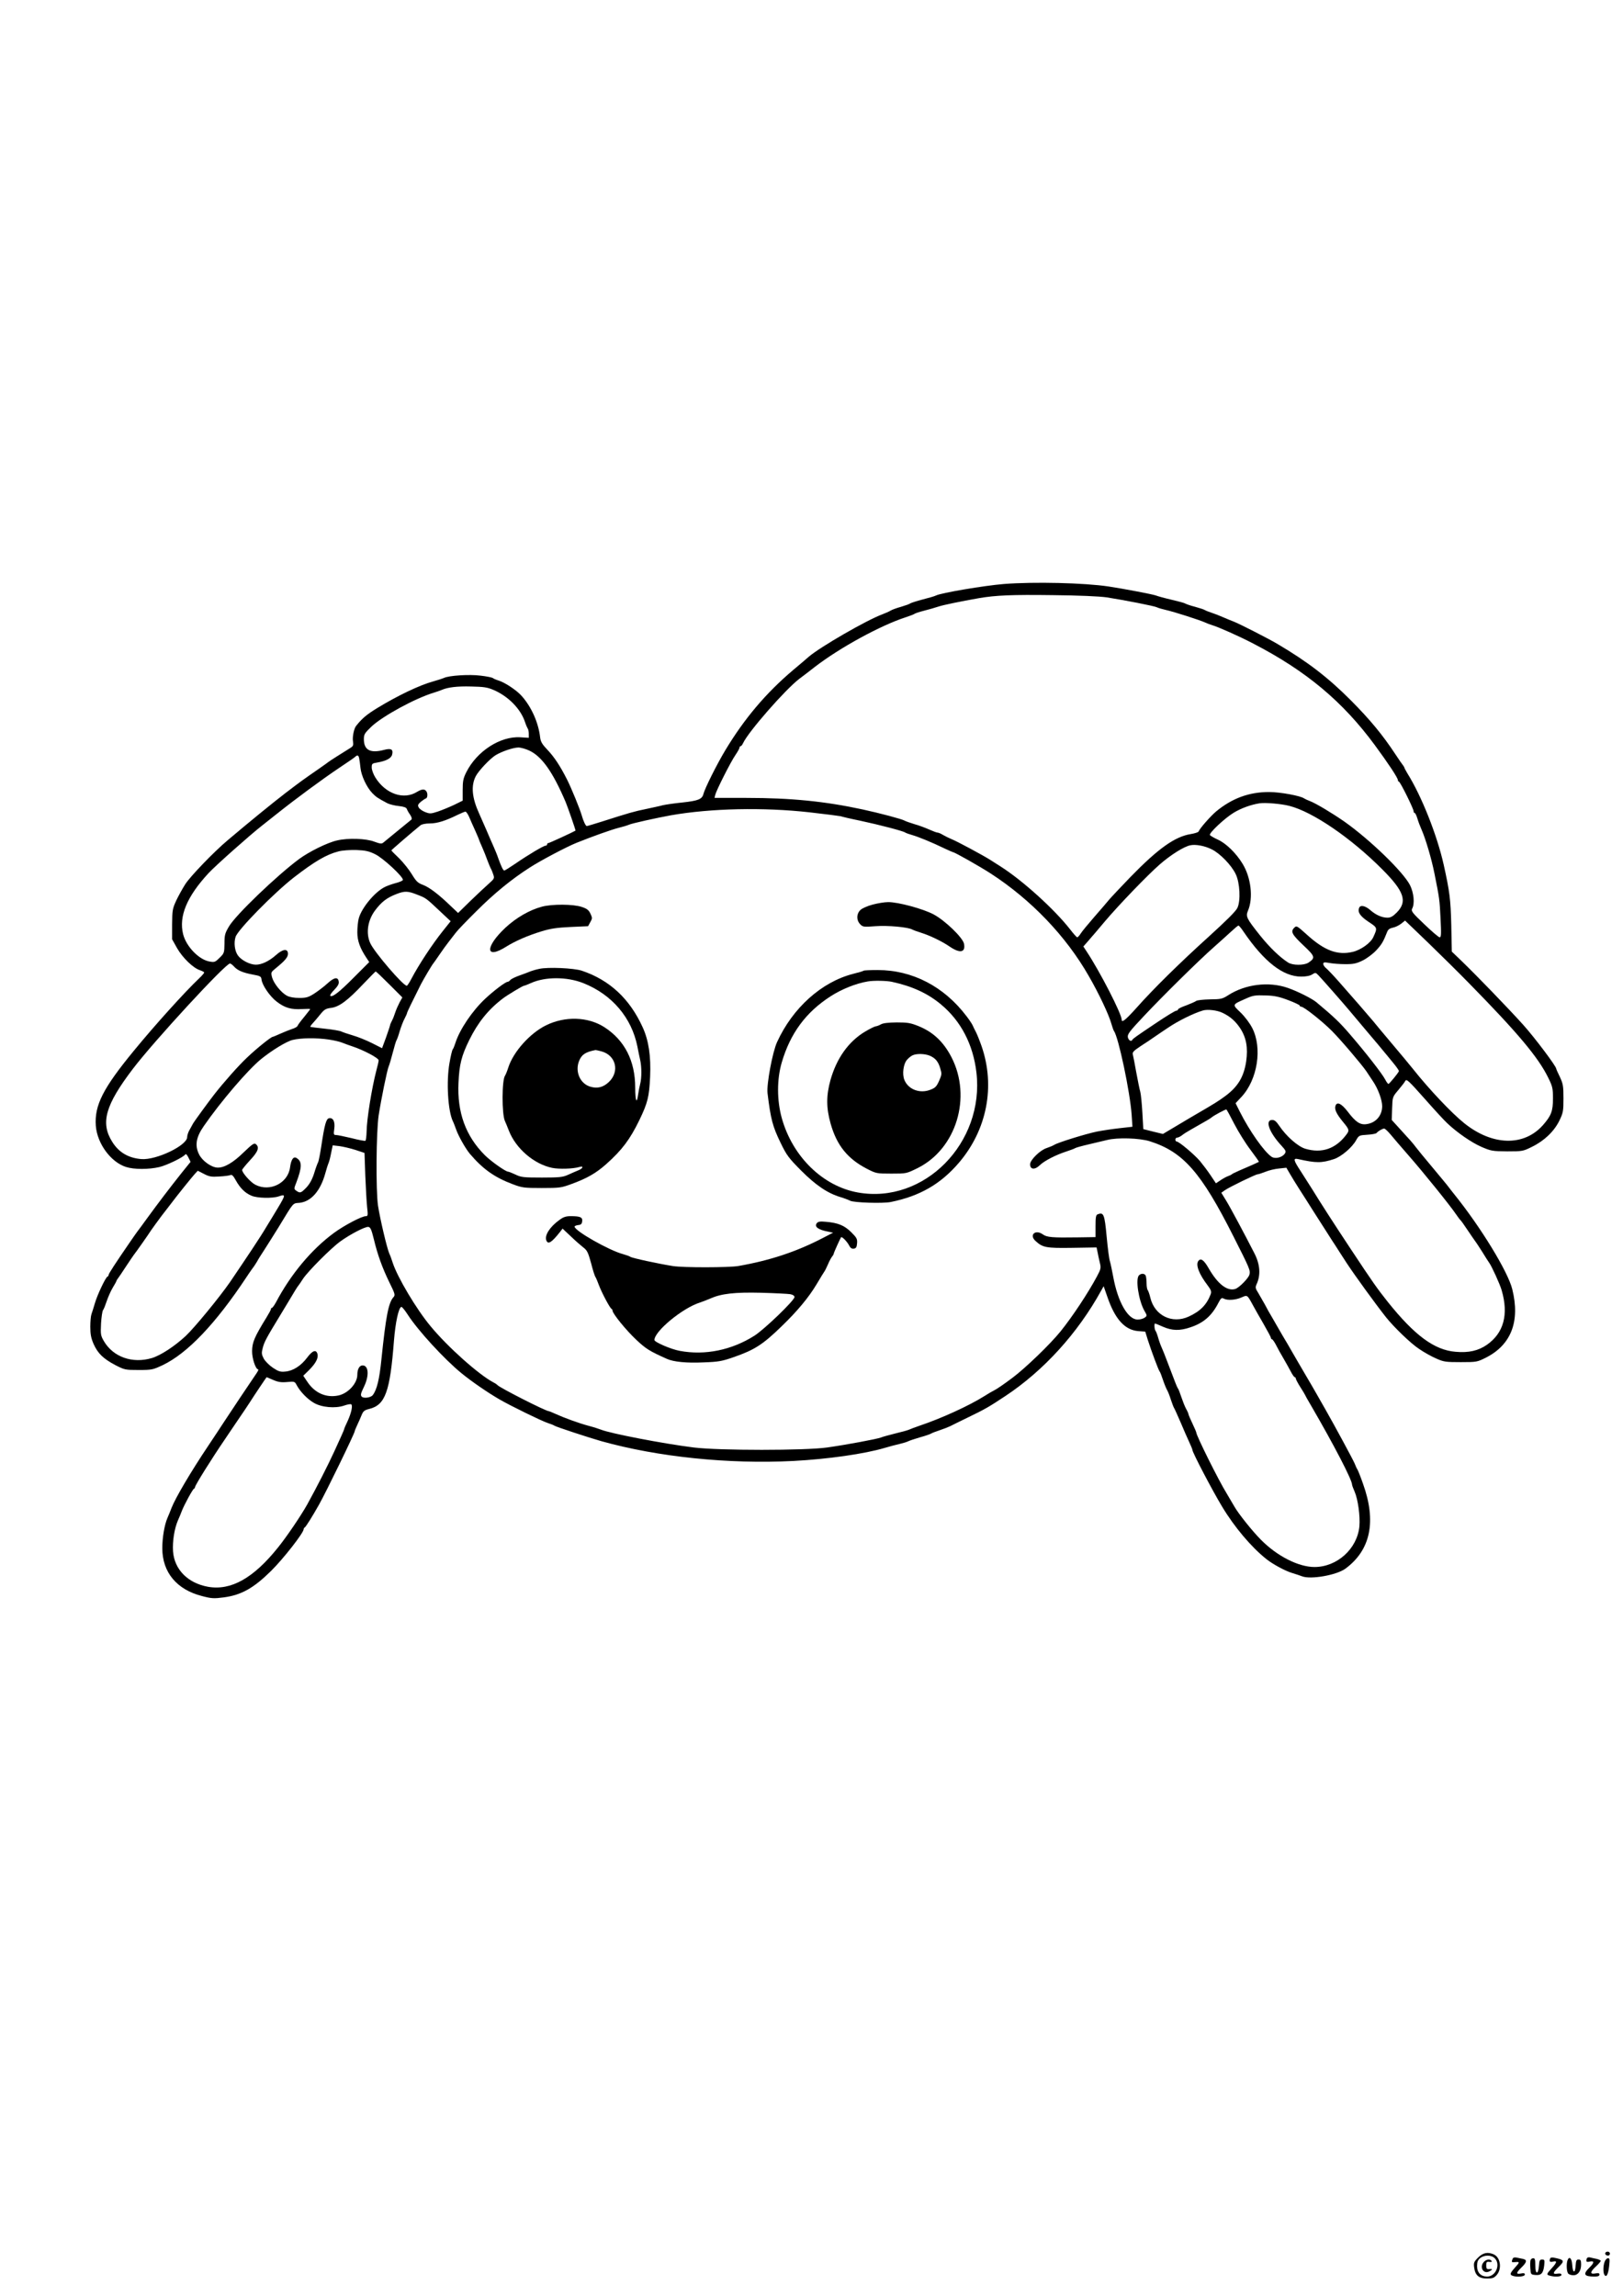 <?xml version="1.0" standalone="no"?>
<!DOCTYPE svg PUBLIC "-//W3C//DTD SVG 20010904//EN"
 "http://www.w3.org/TR/2001/REC-SVG-20010904/DTD/svg10.dtd">
<svg version="1.0" xmlns="http://www.w3.org/2000/svg"
 width="1240pt" height="1754pt" viewBox="0 0 1240 1754"
 preserveAspectRatio="xMidYMid meet">

<g transform="translate(0,1754) scale(0.1,-0.1)"
fill="#000000" stroke="none">
<path d="M7670 13079 c-149 -12 -481 -68 -519 -88 -9 -5 -54 -18 -101 -30 -46
-12 -89 -26 -95 -30 -5 -5 -37 -16 -70 -26 -33 -9 -69 -22 -80 -29 -11 -7 -41
-20 -67 -30 -120 -45 -470 -247 -558 -322 -8 -8 -62 -53 -120 -102 -208 -176
-372 -370 -518 -612 -65 -108 -157 -292 -168 -336 -10 -39 -40 -51 -160 -64
-61 -6 -128 -16 -150 -21 -21 -6 -79 -18 -129 -29 -89 -18 -127 -29 -337 -96
-59 -19 -111 -34 -115 -34 -8 0 -26 37 -38 80 -15 52 -78 206 -112 274 -53
105 -99 175 -153 231 -37 39 -49 59 -53 90 -13 118 -70 242 -147 325 -39 41
-122 96 -169 111 -20 6 -41 15 -46 20 -6 4 -48 13 -94 18 -84 11 -243 1 -280
-18 -9 -4 -45 -16 -81 -26 -103 -28 -273 -109 -430 -205 -81 -50 -114 -78
-160 -136 -16 -21 -29 -85 -23 -118 4 -28 1 -36 -18 -48 -60 -37 -164 -103
-169 -108 -3 -3 -37 -27 -77 -55 -123 -85 -135 -94 -252 -183 -100 -77 -272
-217 -441 -360 -105 -88 -287 -277 -325 -337 -21 -33 -52 -89 -69 -125 -28
-61 -30 -73 -31 -180 l0 -115 38 -68 c42 -73 122 -151 174 -168 18 -6 33 -14
33 -18 0 -4 -16 -23 -36 -42 -112 -106 -342 -361 -501 -555 -236 -287 -302
-417 -291 -573 10 -135 113 -277 230 -315 62 -20 173 -20 255 -1 59 14 186 76
199 97 4 6 14 -4 23 -23 l17 -34 -71 -88 c-92 -116 -174 -224 -258 -339 -37
-51 -72 -99 -78 -106 -5 -7 -31 -43 -56 -80 -108 -157 -163 -241 -163 -250 0
-6 -4 -12 -9 -14 -14 -5 -78 -140 -96 -203 -10 -33 -21 -70 -26 -83 -5 -13 -9
-56 -9 -97 0 -58 6 -87 25 -131 32 -72 73 -112 165 -161 72 -37 76 -38 179
-38 102 0 109 2 184 37 190 91 405 317 640 672 6 10 25 37 41 60 17 22 35 50
41 61 5 11 31 52 56 90 25 39 73 115 107 170 120 197 106 182 161 187 87 9
159 90 196 224 9 33 20 68 25 79 5 11 14 46 20 78 l12 58 52 -6 c29 -4 84 -17
122 -29 l69 -23 6 -174 c4 -96 10 -204 14 -241 7 -61 6 -68 -10 -68 -32 0
-168 -72 -245 -129 -171 -126 -329 -316 -441 -528 -13 -24 -27 -43 -31 -43 -4
0 -8 -4 -8 -10 0 -5 -15 -33 -33 -62 -93 -151 -110 -191 -111 -258 -1 -55 27
-140 46 -140 5 0 0 -12 -10 -27 -36 -52 -217 -323 -252 -377 -19 -30 -74 -112
-121 -183 -130 -194 -250 -397 -279 -473 -7 -19 -21 -53 -31 -76 -22 -50 -39
-149 -39 -230 0 -184 110 -317 304 -366 72 -19 90 -20 166 -10 134 18 227 70
361 202 94 93 249 291 249 319 0 5 4 11 8 13 8 3 60 87 108 172 55 97 274 548
274 563 0 4 9 25 19 47 11 23 26 57 34 77 12 30 22 38 60 47 121 31 157 132
187 522 11 137 35 250 56 257 5 2 27 -25 49 -59 77 -120 279 -340 410 -447 78
-64 199 -147 290 -200 88 -51 324 -166 370 -181 22 -7 45 -16 50 -20 12 -9
262 -91 360 -119 434 -121 972 -176 1465 -151 266 14 545 54 700 100 36 11 87
24 113 30 26 6 55 15 65 20 9 5 51 19 92 31 41 11 80 25 85 29 6 4 35 15 65
25 30 10 66 24 80 31 14 7 72 36 130 64 135 65 166 83 291 166 293 194 553
480 732 805 l19 34 29 -83 c58 -169 133 -252 236 -260 l53 -4 19 -62 c29 -90
81 -229 90 -241 5 -5 16 -35 26 -65 10 -30 24 -64 30 -75 7 -11 21 -45 30 -75
10 -30 21 -59 25 -65 4 -5 26 -55 50 -110 23 -55 53 -123 66 -151 13 -28 24
-54 24 -59 0 -19 150 -306 226 -432 94 -157 225 -312 340 -403 46 -37 143 -90
194 -105 30 -9 65 -21 78 -26 66 -26 265 9 332 59 192 142 237 360 134 647
-19 55 -39 104 -43 110 -4 5 -14 26 -21 45 -12 29 -153 290 -226 418 -12 20
-39 69 -61 107 -22 39 -64 111 -93 160 -29 50 -74 126 -99 170 -25 44 -50 87
-56 96 -5 9 -23 38 -38 65 -16 27 -41 72 -57 99 -17 28 -42 72 -56 100 -15 27
-38 67 -51 89 -22 34 -23 42 -13 65 33 70 28 151 -16 237 -72 141 -183 349
-215 401 l-38 62 27 19 c36 25 236 122 251 122 7 0 33 9 59 19 26 11 72 22
104 25 l56 6 28 -48 c15 -26 47 -78 72 -117 25 -38 72 -113 105 -165 71 -110
133 -209 147 -230 6 -8 30 -46 55 -85 25 -38 50 -77 55 -85 62 -94 217 -308
300 -413 60 -75 190 -201 252 -241 36 -25 95 -58 130 -73 58 -26 73 -28 188
-28 123 0 126 1 194 35 192 98 261 277 200 522 -33 134 -240 473 -443 725 -14
18 -34 42 -43 55 -9 13 -66 81 -125 152 -59 70 -117 141 -128 156 -20 27 -40
50 -131 149 l-51 56 3 88 c3 88 3 88 47 140 24 29 49 60 54 71 9 16 27 -1 146
-135 75 -85 153 -170 174 -189 76 -72 185 -147 260 -180 74 -32 84 -34 198
-35 117 0 122 1 190 35 94 46 169 118 209 200 29 60 31 73 31 170 0 94 -3 111
-27 163 -16 32 -28 60 -28 63 0 19 -164 237 -251 334 -116 129 -358 379 -472
489 l-75 72 -4 202 c-5 198 -12 255 -58 462 -51 227 -169 524 -277 697 -12 21
-23 40 -23 43 0 3 -5 11 -10 18 -6 7 -33 46 -60 87 -97 147 -192 262 -338 409
-174 175 -333 297 -562 432 -71 42 -285 151 -330 169 -19 7 -57 23 -85 35 -27
12 -68 28 -90 35 -22 7 -44 16 -50 20 -5 4 -39 15 -75 25 -36 9 -69 21 -75 25
-5 4 -53 17 -105 29 -52 12 -106 27 -118 32 -23 9 -249 52 -362 69 -186 28
-570 37 -800 19z m785 -102 c134 -21 365 -66 384 -76 9 -5 41 -14 71 -21 62
-14 249 -74 295 -94 17 -8 41 -17 55 -21 50 -15 208 -85 317 -142 403 -209
681 -441 927 -775 103 -140 176 -250 176 -267 0 -5 4 -11 9 -13 11 -4 111
-206 111 -224 0 -8 4 -14 8 -14 5 0 14 -19 21 -42 7 -24 21 -61 31 -83 32 -72
78 -228 100 -340 37 -185 39 -195 46 -342 6 -120 5 -143 -7 -143 -8 1 -60 45
-117 100 -92 87 -102 101 -93 119 21 38 13 120 -16 179 -51 101 -306 348 -503
487 -94 65 -214 137 -260 155 -19 7 -40 17 -46 21 -26 20 -184 49 -268 49
-152 0 -281 -47 -403 -147 -44 -37 -127 -131 -135 -154 -2 -6 -28 -15 -59 -20
-122 -19 -250 -110 -464 -330 -71 -74 -143 -150 -160 -170 -16 -20 -69 -81
-116 -135 -47 -54 -94 -111 -103 -126 -10 -16 -22 -28 -26 -28 -4 0 -29 28
-56 63 -119 152 -362 372 -529 478 -22 14 -58 37 -80 51 -57 36 -254 142 -295
158 -19 8 -48 22 -65 32 -16 10 -35 18 -42 18 -7 0 -36 11 -65 24 -29 13 -80
32 -113 41 -33 10 -67 22 -75 27 -22 12 -186 56 -320 85 -287 62 -546 88 -888
88 l-243 0 6 25 c10 37 118 251 154 303 17 25 31 50 31 56 0 6 4 11 8 11 5 0
13 10 19 23 40 87 322 409 429 491 23 17 77 58 120 92 191 147 502 317 694
379 30 10 60 21 65 25 6 5 39 16 75 25 36 9 84 23 108 31 38 13 171 40 312 65
129 22 253 27 560 23 204 -2 358 -9 415 -17z m-4685 -707 c113 -48 208 -145
241 -245 7 -22 17 -44 21 -50 4 -5 8 -23 8 -40 l0 -31 -64 4 c-154 10 -334
-107 -414 -268 -23 -46 -27 -68 -27 -135 l0 -81 -65 -32 c-36 -17 -92 -40
-124 -51 -55 -18 -62 -18 -98 -4 -21 8 -43 24 -49 35 -9 17 -6 24 17 44 16 13
32 23 35 24 14 0 19 32 9 51 -13 24 -34 24 -74 0 -101 -63 -239 -16 -317 108
-16 25 -29 60 -29 78 0 29 3 32 41 38 69 12 108 32 115 61 10 40 -8 50 -61 36
-106 -28 -155 -2 -155 82 0 36 6 46 58 96 87 81 334 216 477 259 22 7 49 16
60 21 46 20 117 29 225 26 95 -2 124 -6 170 -26z m275 -464 c95 -45 178 -162
276 -391 15 -35 79 -219 76 -220 -22 -13 -200 -95 -207 -95 -6 0 -10 -4 -10
-10 0 -5 -5 -10 -12 -10 -15 0 -133 -70 -230 -137 -43 -29 -81 -53 -85 -53 -9
0 -24 32 -47 96 -7 22 -23 60 -34 85 -11 24 -36 82 -56 129 -21 47 -45 103
-55 125 -55 120 -64 212 -26 286 22 42 108 133 151 160 48 29 133 58 174 59
19 0 58 -11 85 -24z m-1301 -58 c3 -13 7 -45 10 -73 6 -60 47 -148 90 -193 29
-30 41 -38 116 -78 16 -8 55 -18 86 -21 38 -4 58 -11 62 -22 3 -9 14 -29 25
-44 11 -16 16 -32 11 -37 -5 -4 -52 -43 -104 -85 -52 -43 -102 -84 -111 -91
-13 -11 -24 -10 -70 7 -62 24 -200 29 -284 9 -73 -16 -214 -86 -290 -142 -172
-128 -482 -425 -535 -514 -31 -52 -35 -66 -35 -131 -1 -71 -2 -75 -37 -109
-33 -33 -39 -36 -76 -29 -81 13 -179 114 -203 209 -34 137 29 288 195 467 52
56 314 289 406 361 19 15 76 60 125 99 141 112 342 260 466 343 63 42 119 80
124 86 16 15 24 11 29 -12z m7107 -364 c178 -45 471 -245 709 -484 170 -170
195 -247 110 -332 -28 -28 -46 -38 -69 -38 -43 0 -90 21 -133 59 -38 33 -75
40 -84 16 -13 -33 7 -63 71 -106 70 -46 70 -46 37 -118 -20 -44 -94 -97 -156
-112 -117 -28 -217 9 -353 133 -76 68 -77 69 -96 50 -28 -29 -16 -51 74 -136
87 -82 90 -93 35 -130 -34 -21 -119 -21 -154 1 -63 40 -140 114 -214 206 -105
132 -112 146 -93 191 41 97 23 252 -41 357 -49 81 -126 157 -191 186 -29 13
-55 29 -59 34 -9 15 114 130 182 171 56 34 132 62 199 72 46 6 163 -4 226 -20z
m-3667 -49 c124 -14 231 -28 239 -30 7 -3 74 -19 148 -34 150 -32 329 -79 344
-90 5 -4 30 -13 55 -20 49 -14 151 -56 246 -102 34 -16 64 -29 66 -29 12 0
203 -108 288 -163 308 -200 573 -476 748 -782 76 -131 154 -296 173 -365 7
-25 16 -50 20 -56 34 -45 123 -466 135 -640 l6 -91 -98 -11 c-55 -6 -133 -18
-174 -26 -87 -18 -296 -83 -325 -101 -11 -7 -38 -18 -59 -25 -50 -16 -126 -91
-126 -124 0 -40 36 -44 74 -7 35 34 122 79 206 106 30 10 60 21 65 25 6 4 53
17 105 29 52 12 115 27 139 33 78 20 247 15 326 -10 255 -81 392 -237 639
-727 124 -245 130 -259 122 -291 -7 -28 -78 -100 -108 -110 -61 -19 -133 36
-202 155 -38 67 -62 84 -81 58 -21 -29 6 -100 71 -185 27 -36 31 -48 24 -68
-31 -81 -79 -130 -168 -171 -126 -58 -260 7 -293 143 -6 27 -16 53 -20 59 -5
5 -9 28 -9 51 0 23 -3 49 -6 58 -7 19 -35 21 -52 4 -28 -28 -3 -191 41 -270
22 -38 22 -39 3 -53 -11 -8 -35 -15 -54 -15 -75 0 -152 135 -187 328 -9 48
-20 101 -25 117 -6 17 -17 102 -25 189 -16 172 -23 188 -69 170 -13 -5 -16
-23 -16 -90 l0 -84 -132 -2 c-199 -3 -239 0 -271 23 -56 40 -106 -4 -56 -50
55 -51 81 -56 281 -53 l186 3 7 -33 c3 -18 11 -54 17 -80 11 -44 10 -50 -22
-110 -67 -125 -186 -305 -277 -418 -78 -97 -270 -282 -368 -355 -61 -46 -122
-88 -140 -96 -11 -5 -45 -25 -75 -44 -116 -73 -328 -170 -495 -226 -33 -11
-69 -25 -80 -30 -11 -5 -58 -18 -105 -29 -47 -12 -96 -25 -110 -31 -32 -12
-262 -55 -410 -76 -167 -24 -828 -24 -1020 0 -233 29 -636 107 -708 136 -15 6
-58 20 -97 30 -77 21 -186 61 -252 91 -24 11 -46 20 -49 20 -24 0 -379 181
-394 200 -3 4 -16 13 -30 20 -112 59 -350 271 -481 430 -109 131 -253 374
-289 485 -7 22 -18 54 -26 70 -18 42 -70 262 -86 365 -17 116 -14 563 5 690
19 123 65 349 77 375 5 11 19 58 31 105 12 47 25 90 29 95 4 6 15 36 24 69 10
32 26 75 37 95 10 19 19 39 19 43 0 6 37 83 105 218 20 39 87 152 95 160 3 3
23 32 45 64 22 33 55 78 72 100 18 23 43 55 55 71 12 17 83 91 158 165 134
134 268 244 409 334 82 53 281 158 356 188 122 49 265 100 320 114 33 8 69 19
80 24 20 10 210 52 320 72 308 54 708 62 1059 23z m-2599 -37 c10 -24 31 -71
47 -106 15 -34 28 -64 28 -67 0 -2 11 -28 24 -57 13 -29 31 -75 41 -103 10
-27 22 -54 25 -60 4 -5 12 -25 18 -43 11 -31 9 -34 -31 -70 -23 -20 -86 -79
-140 -131 l-97 -95 -53 50 c-94 91 -165 145 -214 164 -41 15 -53 27 -86 81
-21 35 -65 90 -97 122 -33 31 -60 59 -60 61 0 3 161 142 223 192 10 8 39 14
72 14 55 0 119 20 210 65 28 13 55 25 61 25 6 0 19 -19 29 -42z m5673 -246
c63 -31 150 -120 183 -189 32 -66 39 -203 13 -258 -11 -25 -86 -99 -218 -219
-218 -197 -423 -398 -555 -547 -81 -90 -111 -114 -111 -89 0 45 -166 368 -268
522 l-25 38 37 42 c20 24 43 50 50 58 7 8 42 49 76 90 110 130 330 358 422
438 84 73 183 135 232 145 40 9 111 -4 164 -31z m-6392 -37 c61 -29 219 -176
212 -197 -2 -6 -27 -17 -56 -24 -29 -8 -66 -21 -83 -30 -77 -39 -176 -159
-198 -239 -6 -22 -11 -70 -11 -106 0 -66 20 -122 73 -201 l18 -27 -118 -118
c-113 -114 -165 -154 -180 -139 -4 3 10 24 31 45 26 27 37 46 34 62 -5 39 -35
34 -86 -13 -26 -24 -71 -58 -100 -77 -45 -29 -62 -34 -115 -34 -39 0 -74 6
-93 16 -45 23 -102 94 -115 140 -10 39 -10 40 28 71 70 57 93 84 93 110 0 42
-39 38 -92 -10 -52 -46 -110 -74 -155 -73 -45 1 -109 34 -135 70 -25 34 -33
98 -18 143 18 55 294 336 446 454 155 120 248 175 339 198 28 8 88 12 136 11
70 -3 96 -8 145 -32z m321 -309 c68 -26 68 -26 177 -129 l79 -74 -59 -74 c-81
-101 -185 -259 -241 -366 -15 -29 -31 -53 -35 -53 -28 0 -247 255 -279 325
-35 76 -20 175 37 251 50 66 89 96 164 125 62 24 87 23 157 -5z m8033 -673
c377 -384 534 -571 610 -728 31 -63 35 -79 35 -155 0 -97 -13 -132 -76 -204
-146 -165 -387 -159 -603 15 -96 77 -269 260 -391 414 -22 28 -93 113 -158
190 -65 77 -131 156 -146 175 -34 41 -166 193 -266 306 -38 43 -80 87 -92 97
-13 10 -23 25 -23 34 0 13 8 14 48 7 26 -5 81 -9 122 -9 63 0 84 5 133 29 32
16 78 51 102 77 41 44 54 66 83 140 7 19 20 28 44 33 18 3 46 17 63 30 l30 24
175 -168 c96 -93 236 -231 310 -307z m-1719 390 c157 -230 302 -343 440 -343
39 0 69 6 85 17 24 15 26 15 48 -8 35 -37 186 -209 232 -264 23 -28 87 -104
143 -170 56 -66 113 -133 126 -150 14 -16 45 -55 70 -85 25 -30 44 -58 43 -62
-5 -15 -73 -97 -80 -98 -4 0 -16 16 -25 34 -22 43 -149 206 -269 345 -77 90
-122 133 -255 244 -34 29 -148 86 -221 111 -145 50 -323 28 -454 -56 -45 -29
-56 -31 -140 -32 -50 -1 -97 -6 -105 -12 -8 -6 -42 -21 -76 -34 -35 -12 -63
-26 -63 -31 0 -5 -5 -9 -11 -9 -10 0 -74 -39 -169 -103 -139 -93 -165 -112
-168 -119 -8 -18 -30 -6 -35 19 -4 23 12 44 123 162 143 152 414 420 534 526
44 39 102 91 130 117 28 26 54 48 58 48 4 0 22 -21 39 -47z m-7715 -264 c28
-32 69 -49 143 -63 60 -11 66 -14 69 -38 5 -44 65 -131 117 -170 61 -47 111
-61 192 -56 35 2 63 2 63 0 0 -2 -21 -29 -46 -60 -26 -31 -49 -62 -51 -69 -3
-7 -21 -17 -41 -23 -21 -7 -61 -23 -90 -36 -29 -13 -55 -24 -58 -24 -13 0
-126 -91 -197 -159 -65 -61 -179 -190 -250 -281 -43 -55 -154 -207 -163 -224
-6 -12 -19 -34 -28 -51 -9 -16 -16 -39 -16 -51 0 -64 -236 -177 -350 -168 -99
8 -172 51 -222 131 -92 145 -54 281 157 558 162 213 708 805 742 805 5 0 18
-9 29 -21z m1189 -139 l99 -99 -21 -38 c-11 -21 -26 -55 -33 -76 -7 -22 -18
-51 -26 -65 -8 -15 -14 -30 -14 -34 0 -4 -14 -45 -30 -91 l-31 -84 -77 39
c-42 21 -108 48 -147 59 -38 11 -78 25 -88 30 -10 5 -66 15 -125 21 -59 6
-109 13 -111 14 -2 2 6 14 17 26 12 13 38 43 58 68 31 39 43 46 84 51 62 8
127 57 245 182 50 52 92 95 95 96 3 1 50 -44 105 -99z m6868 -120 c48 -18 87
-37 87 -41 0 -5 5 -9 12 -9 20 0 160 -111 233 -184 68 -68 230 -259 264 -309
9 -14 33 -50 53 -80 38 -57 68 -140 68 -187 0 -72 -49 -128 -120 -137 -49 -7
-83 16 -145 98 -46 59 -79 75 -91 44 -11 -27 6 -63 57 -125 49 -59 50 -65 24
-99 -81 -107 -187 -143 -312 -106 -57 17 -146 96 -199 175 -22 33 -36 45 -54
45 -58 0 -23 -96 71 -197 32 -35 36 -43 26 -59 -19 -30 -73 -44 -101 -26 -57
38 -169 197 -244 346 l-32 64 44 47 c124 132 162 375 83 528 -19 37 -56 86
-89 118 -64 61 -65 59 32 102 64 29 76 31 165 28 62 -2 100 -10 168 -36z
m-502 -97 c58 -28 97 -62 134 -117 47 -72 61 -149 46 -254 -18 -118 -63 -193
-159 -264 -49 -37 -88 -61 -231 -144 -18 -10 -81 -48 -140 -83 l-106 -63 -75
18 -75 19 -7 125 c-4 69 -11 141 -16 160 -6 19 -19 87 -31 150 -11 63 -23 124
-26 135 -5 16 6 28 57 62 35 22 88 58 118 79 30 20 73 50 95 64 75 51 194 110
265 131 35 11 111 2 151 -18z m-6828 -204 c40 -6 86 -17 102 -24 17 -7 53 -20
80 -29 82 -27 200 -89 198 -106 0 -8 -8 -42 -17 -75 -36 -138 -74 -376 -75
-467 -1 -37 -5 -69 -9 -72 -4 -3 -52 6 -106 20 -55 13 -108 24 -119 24 -18 0
-19 5 -13 48 7 55 -9 86 -40 80 -22 -4 -34 -47 -59 -212 -9 -59 -20 -116 -25
-125 -5 -9 -19 -47 -30 -84 -15 -47 -34 -81 -59 -108 -42 -43 -48 -45 -77 -25
-19 14 -19 15 0 63 44 117 45 161 2 187 -24 15 -42 -11 -50 -72 -16 -120 -154
-189 -265 -132 -36 18 -101 91 -101 113 0 5 27 38 60 74 62 66 74 99 45 123
-13 11 -27 1 -94 -63 -79 -78 -148 -118 -199 -116 -46 1 -115 50 -140 99 -35
68 -25 132 35 218 129 187 338 431 438 512 81 66 194 135 240 146 64 16 186
17 278 3z m6917 -644 c30 -58 85 -147 123 -197 37 -50 67 -91 65 -93 -6 -4
-95 -44 -148 -66 -30 -13 -57 -26 -60 -30 -3 -3 -15 -9 -27 -13 -12 -4 -38
-18 -57 -31 l-36 -24 -40 60 c-22 33 -59 82 -82 110 -45 52 -160 149 -178 149
-5 0 -10 7 -10 15 0 8 6 15 14 15 7 0 24 8 37 18 13 11 44 30 69 44 125 71
146 83 155 91 18 16 110 65 115 62 3 -2 30 -51 60 -110z m1195 -82 c22 -27 85
-100 140 -163 107 -122 314 -378 359 -445 15 -22 30 -42 34 -45 4 -3 30 -39
57 -80 28 -41 52 -77 55 -80 3 -3 27 -39 53 -80 25 -41 50 -80 54 -85 19 -25
83 -165 96 -211 54 -185 16 -326 -112 -416 -66 -46 -140 -63 -240 -54 -162 13
-313 125 -518 381 -83 105 -109 141 -287 410 -135 204 -223 341 -292 453 -22
34 -60 95 -86 135 -56 85 -60 102 -20 93 138 -31 179 -31 274 0 55 18 138 88
169 144 21 37 23 38 86 42 35 2 67 8 71 14 9 12 44 33 57 33 6 1 28 -20 50
-46z m-8950 -320 c39 2 77 7 86 11 11 5 22 -6 41 -41 33 -59 71 -97 120 -117
44 -19 160 -21 207 -5 55 19 54 12 -6 -88 -21 -35 -60 -100 -88 -145 -44 -75
-147 -229 -278 -422 -81 -117 -271 -348 -338 -411 -85 -79 -192 -149 -259
-169 -148 -44 -295 8 -366 129 -25 43 -26 52 -22 136 3 49 10 95 15 101 6 7
18 38 28 68 10 30 30 76 46 103 16 26 29 50 29 53 0 2 4 10 10 17 5 7 34 48
62 92 29 44 57 85 61 90 17 21 109 152 132 188 14 20 50 70 80 110 31 39 62
81 71 92 40 54 160 203 181 226 l24 26 47 -24 c40 -21 58 -24 117 -20z m1181
-478 c29 -121 65 -220 120 -333 42 -85 45 -95 30 -111 -38 -42 -58 -147 -92
-476 -15 -149 -34 -230 -66 -272 -15 -19 -68 -27 -84 -12 -11 12 -8 24 16 74
42 86 37 165 -10 165 -24 0 -40 -29 -40 -72 0 -65 -71 -143 -146 -158 -93 -19
-179 19 -236 105 l-31 46 43 42 c52 52 73 92 66 123 -10 38 -38 29 -79 -26
-47 -63 -108 -102 -167 -107 -38 -4 -53 1 -95 29 -27 18 -59 50 -70 70 -17 33
-18 42 -7 84 12 45 28 75 131 244 25 41 53 87 61 101 42 71 75 125 80 129 3 3
18 25 34 50 37 57 214 235 286 287 76 55 190 114 214 111 16 -2 24 -20 42 -93z
m6717 -506 c13 -24 49 -88 80 -141 31 -54 57 -102 57 -108 0 -5 4 -10 8 -10 4
0 18 -19 30 -42 12 -24 37 -70 57 -103 19 -33 45 -79 57 -102 12 -24 26 -43
30 -43 4 0 8 -5 8 -10 0 -6 16 -36 35 -66 19 -30 35 -56 35 -58 0 -2 23 -43
52 -92 169 -291 308 -558 308 -595 0 -5 9 -29 19 -52 26 -58 44 -189 37 -267
-17 -172 -171 -310 -343 -310 -123 0 -287 84 -410 209 -63 63 -171 198 -201
251 -11 19 -38 65 -60 102 -61 98 -232 442 -232 465 0 3 -13 35 -30 70 -16 34
-30 66 -30 71 0 4 -8 23 -19 42 -10 19 -26 60 -36 90 -10 30 -21 60 -26 65 -7
10 -17 36 -85 215 -13 36 -31 79 -38 95 -8 17 -20 50 -27 75 -7 25 -16 49 -21
55 -8 9 -11 55 -3 55 2 0 30 -11 61 -25 69 -30 128 -32 209 -4 101 33 164 89
214 187 19 36 24 41 41 32 28 -15 90 -11 135 9 46 20 43 22 88 -60z m-7486
-570 c37 -16 61 -20 106 -16 58 5 59 5 75 -26 27 -49 80 -104 130 -133 59 -35
164 -44 231 -21 25 9 49 13 54 10 14 -8 1 -67 -27 -128 -14 -29 -26 -57 -26
-60 0 -3 -11 -30 -24 -58 -13 -29 -36 -79 -51 -112 -50 -109 -131 -268 -207
-406 -48 -86 -157 -247 -224 -330 -188 -235 -360 -331 -535 -300 -154 28 -257
132 -267 271 -5 76 10 172 37 235 10 22 24 56 31 75 19 48 82 164 92 168 4 2
8 7 8 12 0 14 127 217 228 365 18 28 64 94 100 148 37 54 78 115 92 137 32 51
125 189 127 190 1 0 23 -9 50 -21z"/>
<path d="M6667 10630 c-38 -10 -80 -28 -93 -41 -31 -29 -32 -77 -3 -108 21
-22 26 -23 118 -16 95 7 246 -7 280 -25 9 -5 41 -17 71 -26 64 -20 158 -65
216 -105 79 -54 123 -45 109 23 -11 47 -142 174 -230 222 -81 44 -275 96 -350
95 -27 0 -81 -9 -118 -19z"/>
<path d="M4140 10614 c-94 -25 -196 -84 -278 -160 -159 -149 -155 -247 6 -145
69 43 165 85 267 116 71 22 119 29 224 34 l134 6 17 31 c16 28 16 33 1 65 -13
27 -26 38 -66 51 -63 22 -228 23 -305 2z"/>
<path d="M4120 10139 c-25 -5 -54 -14 -65 -18 -11 -5 -48 -19 -82 -31 -34 -12
-68 -28 -74 -36 -6 -8 -16 -14 -21 -14 -16 0 -107 -69 -172 -130 -99 -93 -194
-235 -226 -335 -7 -22 -16 -45 -21 -51 -5 -5 -16 -53 -25 -105 -25 -142 -12
-364 26 -444 6 -11 16 -39 25 -63 17 -49 72 -147 106 -187 100 -117 188 -179
329 -232 70 -26 85 -28 220 -28 138 0 149 2 230 32 117 43 184 82 261 150 122
109 182 189 254 337 63 131 75 177 82 331 7 157 -11 278 -57 378 -99 218 -253
361 -465 432 -60 20 -259 29 -325 14z m337 -109 c219 -87 369 -264 413 -485 6
-33 16 -79 21 -102 12 -53 12 -138 0 -183 -5 -19 -12 -56 -16 -83 -10 -75 -22
-46 -22 55 0 205 -81 362 -236 462 -126 80 -300 85 -445 14 -122 -60 -249
-201 -288 -321 -9 -29 -21 -57 -25 -63 -25 -31 -26 -296 -1 -348 5 -11 19 -44
30 -73 53 -136 191 -255 330 -284 54 -11 159 -8 210 7 34 10 26 -12 -10 -26
-18 -7 -53 -23 -78 -34 -40 -18 -64 -21 -200 -21 -140 0 -159 2 -202 23 -26
12 -51 22 -56 22 -19 0 -131 79 -178 126 -146 146 -212 327 -201 553 6 139 23
206 82 326 66 134 145 233 257 318 34 26 152 97 161 97 4 0 28 9 52 20 109 50
277 50 402 0z m138 -521 c111 -30 141 -154 57 -234 -43 -41 -88 -52 -142 -36
-78 23 -118 115 -86 196 20 50 49 69 126 84 3 0 23 -4 45 -10z"/>
<path d="M6598 10125 c-2 -3 -39 -14 -80 -24 -241 -62 -461 -259 -581 -521
-35 -76 -81 -323 -73 -390 24 -198 39 -255 100 -380 46 -95 61 -115 156 -211
112 -112 201 -173 300 -203 30 -9 64 -22 75 -28 27 -15 249 -22 310 -10 222
45 382 137 522 301 214 251 278 583 173 888 -16 46 -36 95 -44 110 -8 16 -20
38 -25 51 -6 13 -27 44 -47 70 -172 227 -414 352 -678 352 -57 0 -105 -2 -108
-5z m217 -85 c156 -34 275 -89 376 -174 151 -126 244 -305 269 -518 63 -538
-400 -1008 -906 -917 -268 48 -499 274 -581 568 -38 137 -38 297 0 426 65 221
183 382 372 504 83 54 194 99 285 114 45 8 144 6 185 -3z"/>
<path d="M6730 9715 c-14 -8 -31 -14 -39 -15 -8 0 -46 -19 -83 -41 -126 -76
-216 -203 -263 -369 -33 -119 -33 -212 1 -333 47 -166 129 -268 277 -345 71
-36 74 -37 187 -37 115 0 115 0 200 42 296 146 417 542 259 848 -61 117 -139
191 -252 237 -60 24 -82 28 -166 28 -64 -1 -104 -5 -121 -15z m373 -239 c43
-18 66 -45 81 -98 12 -39 12 -47 -9 -94 -19 -43 -29 -54 -66 -68 -80 -32 -169
1 -199 74 -19 45 -8 125 21 156 13 15 33 30 44 34 31 13 92 11 128 -4z"/>
<path d="M4274 8221 c-73 -52 -115 -118 -100 -156 13 -34 40 -17 105 65 l19
25 64 -60 c34 -33 78 -71 96 -85 28 -21 36 -39 58 -119 13 -52 28 -99 33 -105
4 -6 16 -33 26 -61 21 -57 85 -178 97 -183 4 -2 8 -8 8 -14 0 -22 104 -150
181 -222 74 -70 104 -88 234 -146 50 -23 152 -33 278 -27 117 4 143 9 232 40
161 56 223 96 368 237 118 114 205 218 266 320 28 47 54 90 58 95 5 6 17 30
28 55 10 25 25 52 32 61 7 8 13 19 13 23 0 7 50 117 56 125 7 7 46 -33 61 -62
10 -20 20 -27 36 -25 17 2 23 11 25 40 3 34 -2 43 -45 86 -52 51 -99 71 -193
79 -43 4 -59 2 -69 -10 -22 -28 10 -51 89 -66 l35 -7 -75 -39 c-205 -107 -409
-174 -650 -216 -74 -12 -419 -13 -500 0 -107 17 -313 61 -325 71 -5 4 -30 13
-55 20 -106 28 -370 178 -370 210 0 5 12 10 28 12 21 2 28 9 30 29 4 31 -15
39 -89 39 -35 0 -56 -7 -85 -29z m1764 -567 c20 -4 32 -12 32 -22 0 -25 -229
-246 -306 -295 -173 -110 -377 -152 -570 -116 -67 12 -194 67 -194 83 0 67
214 244 347 286 21 7 57 21 80 31 83 37 185 49 388 44 105 -3 205 -8 223 -11z"/>
<path d="M12267 334 c-9 -10 2 -24 19 -24 8 0 14 7 14 15 0 15 -21 21 -33 9z"/>
<path d="M11293 295 c-32 -32 -35 -40 -30 -77 8 -59 36 -83 98 -83 43 0 54 4
75 28 40 47 28 133 -23 156 -46 21 -83 13 -120 -24z m127 -5 c47 -47 8 -140
-58 -140 -48 0 -77 30 -77 80 0 32 6 47 24 61 31 25 85 25 111 -1z"/>
<path d="M11337 262 c-37 -40 -3 -97 43 -72 26 14 25 20 -2 17 -19 -2 -23 3
-23 28 0 26 3 30 24 27 15 -2 21 0 17 7 -11 17 -41 13 -59 -7z"/>
<path d="M11556 284 c-9 -24 -8 -26 17 -24 40 4 40 1 3 -40 -40 -45 -43 -55
-20 -64 32 -12 94 -7 94 9 0 11 -8 13 -30 8 -39 -7 -38 5 5 47 41 40 44 58 10
65 -14 3 -36 7 -49 10 -16 3 -26 0 -30 -11z"/>
<path d="M11846 292 c-3 -3 -6 -12 -6 -20 0 -10 7 -12 25 -8 34 9 31 -6 -10
-51 -41 -45 -42 -49 -12 -57 40 -11 87 -7 87 7 0 9 -10 12 -30 9 -39 -6 -38 6
5 48 53 51 49 58 -37 75 -9 1 -19 0 -22 -3z"/>
<path d="M12127 293 c-4 -3 -7 -13 -7 -21 0 -10 7 -12 24 -8 38 9 38 -8 1 -44
-53 -52 -44 -70 36 -70 28 0 39 4 39 15 0 11 -7 13 -29 9 -44 -9 -44 10 -1 50
22 20 40 41 40 46 0 4 -15 11 -32 15 -18 4 -40 8 -49 11 -8 2 -18 1 -22 -3z"/>
<path d="M11694 276 c-3 -7 -4 -35 -2 -62 3 -48 4 -49 39 -52 44 -4 60 13 67
73 4 41 3 45 -16 45 -18 0 -21 -7 -24 -47 -5 -70 -28 -69 -28 1 0 44 -3 56
-15 56 -9 0 -18 -6 -21 -14z"/>
<path d="M11976 274 c-10 -27 -7 -89 6 -102 7 -7 24 -12 39 -12 36 0 59 33 59
82 0 31 -4 38 -19 38 -17 0 -20 -8 -23 -47 -4 -63 -22 -57 -26 7 -3 50 -23 69
-36 34z"/>
<path d="M12260 264 c-12 -30 -13 -84 -2 -101 15 -23 29 3 36 65 6 53 5 62 -9
62 -8 0 -20 -12 -25 -26z"/>
</g>
</svg>
